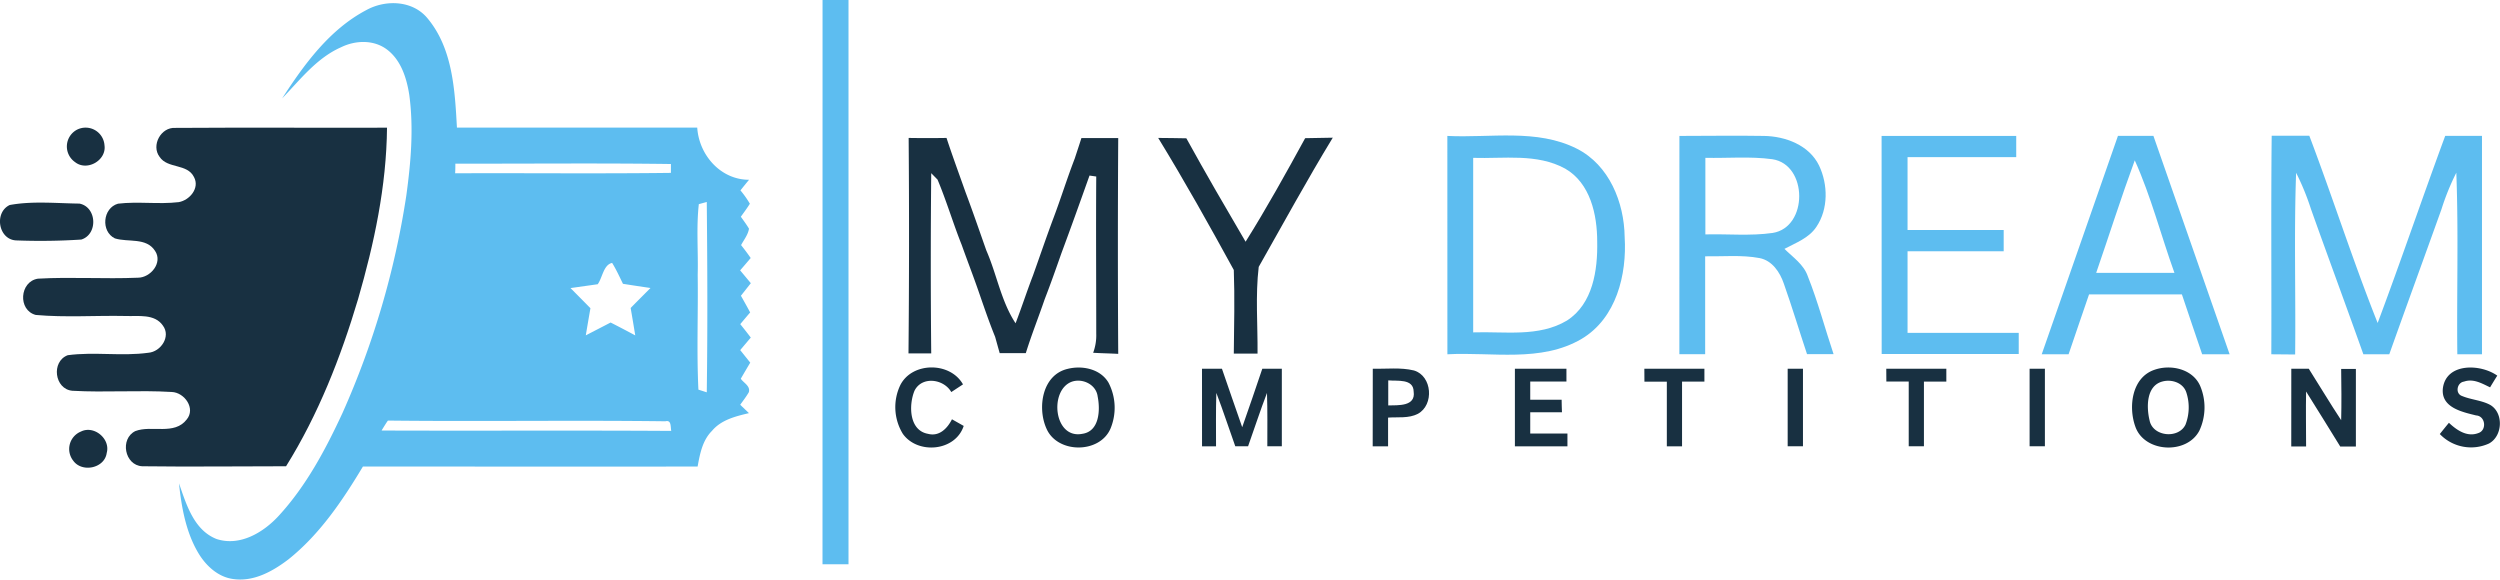 <svg xmlns="http://www.w3.org/2000/svg" id="Layer_1" data-name="Layer 1" viewBox="0 0 598.11 138.67"><title>Logo-Web</title><path d="M196.79,0H203q0,67.52,0,135h-6.22Q196.76,67.52,196.79,0Z" style="fill:#5dbdf0"></path><path d="M87.61,2.43c4.67-2.59,11.18-2.35,14.71,2,6,7.22,6.5,17.15,7,26.1q28.74,0,57.49,0c.42,6.55,5.58,12.48,12.4,12.48-.7.84-1.38,1.68-2.06,2.54a23.17,23.17,0,0,1,2.25,3.19c-.66,1.07-1.42,2.08-2.16,3.11.66.93,1.36,1.86,1.95,2.86-.23,1.47-1.21,2.64-1.89,3.93.79,1,1.55,2,2.3,3.09-.85,1-1.69,2-2.53,2.95l2.56,3.07-2.37,3c.74,1.32,1.49,2.65,2.21,4-.79.92-1.58,1.86-2.37,2.8q1.27,1.57,2.52,3.21c-.84,1-1.69,2-2.53,3l2.4,3c-.76,1.28-1.52,2.56-2.26,3.85.67,1,2.36,1.74,1.92,3.23-.61,1.06-1.35,2-2.06,3l2.09,2c-3.19.76-6.65,1.6-8.85,4.25-2.27,2.26-2.88,5.5-3.43,8.52-26.69.06-53.38,0-80.07,0-4.88,8.13-10.3,16.19-17.78,22.18-3.71,2.83-8.23,5.39-13.07,4.76-3.69-.4-6.66-3.12-8.5-6.19-3-5-4.06-11-4.66-16.72,1.75,5,3.54,11.18,9,13.32,5.59,1.82,11.23-1.58,14.9-5.6,6.57-7.16,11.19-15.86,15.25-24.62A202,202,0,0,0,97.2,46.84c1.1-8,1.8-16.11.72-24.12C97.31,18.77,96,14.56,92.78,12s-7.69-2.41-11.19-.69c-5.83,2.57-9.78,7.77-14.09,12.23C72.79,15.37,78.84,7.06,87.61,2.43Zm21.33,36.72c0,.58,0,1.74-.06,2.31,17.21-.08,34.42.12,51.63-.1,0-.53,0-1.59,0-2.12C143.33,39,126.14,39.19,108.94,39.15Zm58.25,9.69c-.63,5.61-.12,11.28-.27,16.92.13,9.15-.27,18.32.17,27.46l2,.64c.21-15.18.15-30.36,0-45.54ZM143,68l-6.51.92c1.59,1.6,3.19,3.21,4.77,4.82q-.57,3.24-1.11,6.49l5.94-3.07q3,1.53,5.89,3.08c-.36-2.2-.72-4.38-1.1-6.56,1.57-1.6,3.16-3.19,4.75-4.78q-3.3-.48-6.59-1c-.82-1.69-1.61-3.41-2.59-5C144.38,63.33,144.14,66.43,143,68Zm-51.65,35c23.08.09,46.16-.06,69.25.09-.22-.83.11-2.7-1.4-2.3-22.12-.28-44.26.08-66.39-.17C92.41,101.15,91.69,102.35,91.32,102.94Z" style="fill:#5dbdf0"></path><path d="M346.27,32.52c10.31.52,21.4-1.79,31,3.06,7.73,3.92,11.31,12.84,11.42,21.13.56,9-2,19.43-10.29,24.36-9.71,5.72-21.43,3.11-32.12,3.69Q346.29,58.64,346.27,32.52Zm6.18,5.25V79.52c7.48-.26,15.69,1.21,22.45-2.84,6.21-4,7.36-12.1,7.22-18.88,0-6.44-1.64-14-7.67-17.46C367.72,36.65,359.78,38,352.45,37.77Z" style="fill:#5dbdf0"></path><path d="M401.79,32.52c6.73,0,13.47-.12,20.21,0,5.14.07,10.82,2.19,13.2,7.08,2.16,4.54,2.24,10.4-.63,14.66-1.78,2.7-4.93,3.83-7.65,5.28,2,2,4.61,3.7,5.59,6.56,2.42,6.07,4.08,12.42,6.16,18.62l-6.35,0c-1.87-5.61-3.57-11.27-5.54-16.84-.93-2.74-2.79-5.56-5.83-6.14-4.28-.8-8.66-.35-13-.42,0,7.81,0,15.61,0,23.42h-6.17Q401.77,58.64,401.79,32.52ZM408,37.76q0,9.15,0,18.32c5.36-.14,10.77.41,16.09-.35,8.53-1.34,8.46-16.37-.08-17.64C418.66,37.37,413.29,37.88,408,37.76Z" style="fill:#5dbdf0"></path><path d="M450.16,32.52q16.09,0,32.21,0c0,1.69,0,3.38,0,5.08-8.68,0-17.36,0-26,0q0,8.72,0,17.43,11.49,0,23,0c0,1.69,0,3.39,0,5.09-7.66,0-15.31,0-23,0,0,6.5,0,13,0,19.51,8.87,0,17.73,0,26.6,0,0,1.68,0,3.37,0,5.06q-16.41,0-32.79,0Q450.16,58.64,450.16,32.52Z" style="fill:#5dbdf0"></path><path d="M488.47,84.76q9.09-26.13,18.24-52.26h8.48q9.15,26.12,18.23,52.25h-6.57c-1.64-4.76-3.22-9.54-4.84-14.31q-11.11,0-22.22,0c-1.66,4.76-3.25,9.55-4.89,14.31Zm22.26-46.4c-3.27,8.9-6.15,18-9.23,26.92q9.36,0,18.72,0C517,56.33,514.63,47,510.73,38.36Z" style="fill:#5dbdf0"></path><path d="M543.4,84.76c.07-17.43-.1-34.86.09-52.28q4.47,0,9,0c5.64,14.86,10.45,30,16.35,44.79C574.41,62.43,579.5,47.4,585,32.51h8.8q0,26.13,0,52.25H587.9c-.16-14.48.3-29-.24-43.44A57.6,57.6,0,0,0,584.13,50c-4.15,11.6-8.39,23.16-12.51,34.76h-6.2C561.29,73.14,557,61.57,552.88,50a59.41,59.41,0,0,0-3.55-8.66c-.52,14.48-.07,29-.23,43.47Z" style="fill:#5dbdf0"></path><path d="M18.31,31.09A4.53,4.53,0,0,1,25,34.77c.51,3.61-4.21,6.29-7.06,4A4.54,4.54,0,0,1,18.31,31.09Z" style="fill:#183041"></path><path d="M38.19,37.54c-2.09-2.74.31-7.16,3.74-6.94,16.88-.12,33.77,0,50.66-.05-.13,14-3.07,27.69-6.92,41-4.15,13.94-9.51,27.61-17.23,40-11.47,0-22.95.15-34.42,0-4.22-.22-5.4-6.59-1.63-8.42,3.9-1.48,9.3,1.07,12.27-2.76,2.22-2.64-.52-6.48-3.57-6.59-7.91-.48-15.86.16-23.77-.29-4.3-.37-5.13-7-1.11-8.51,6.38-.86,12.88.3,19.26-.58,3-.23,5.47-3.88,3.5-6.51-2-2.89-5.9-2.17-8.92-2.29-7.16-.15-14.37.39-21.5-.25-4.33-1.15-3.87-8,.53-8.68C17,66.22,25,66.78,33,66.44c3,0,6-3.57,4.1-6.41-2.13-3.31-6.45-2-9.62-3-3.4-1.66-2.92-7.26.75-8.3,4.82-.58,9.7.2,14.53-.37,2.6-.45,5.08-3.36,3.65-6C44.8,39.08,40.1,40.41,38.19,37.54Z" style="fill:#183041"></path><path d="M217.39,33c3,.05,6,.05,9.06,0,1.42,4.33,3,8.6,4.52,12.91,1.74,4.64,3.35,9.32,5,14,2.51,5.72,3.53,12.17,7,17.43,1.46-3.78,2.7-7.64,4.16-11.42,1.67-4.67,3.26-9.37,5-14s3.21-9.37,5-14c.53-1.63,1.08-3.26,1.59-4.89l8.81,0q-.16,25.8,0,51.63c-2-.11-4-.14-6-.26a11.88,11.88,0,0,0,.74-4.6c0-12.53-.09-25.05,0-37.57L260.66,42c-2.21,6.21-4.43,12.42-6.73,18.6-1.29,3.67-2.58,7.35-4,11-1.47,4.3-3.16,8.53-4.51,12.88h-6.25c-.37-1.3-.73-2.6-1.09-3.89-1.47-3.61-2.72-7.31-4-11s-2.69-7.32-4-11c-2.06-5.16-3.63-10.51-5.78-15.62l-1.51-1.54q-.21,21.56,0,43.11c-1.82,0-3.63,0-5.44,0Q217.59,58.77,217.39,33Z" style="fill:#183041"></path><path d="M277.09,33c2.24,0,4.49.06,6.74.09C288.4,41.4,293.2,49.64,298,57.83c5.06-8.07,9.68-16.42,14.25-24.77l6.61-.12C312.69,43.07,307,53.51,301.14,63.85c-.81,6.81-.22,13.84-.28,20.74-1.9,0-3.79,0-5.68,0,.07-6.67.24-13.35,0-20C289.34,53.93,283.41,43.31,277.09,33Z" style="fill:#183041"></path><path d="M2.32,49.05c5.42-1,11.16-.41,16.69-.34,4.16.82,4.48,7.31.46,8.6A151,151,0,0,1,4,57.52C-.39,57.46-1.49,50.85,2.32,49.05Z" style="fill:#183041"></path><path d="M215.39,92.14c2.83-5.59,11.93-5.63,15-.18l-2.8,1.84c-1.82-3.18-7.06-3.87-8.81-.3-1.4,3.42-1.32,9.52,3.28,10.3,2.66.7,4.62-1.34,5.69-3.49l2.81,1.59c-2,6.11-11,6.87-14.55,1.91A12.22,12.22,0,0,1,215.39,92.14Z" style="fill:#183041"></path><path d="M255.43,88.25c3.5-.88,7.86,0,9.79,3.33a13,13,0,0,1,.48,10.91c-2.55,6.09-12.77,6.09-15.36,0C248.14,97.54,249.32,89.68,255.43,88.25Zm1,3.07c-5.49,2-4.33,13.85,2.55,12.46,4.08-.61,4.27-5.74,3.63-8.91C262.27,92,259,90.43,256.43,91.32Z" style="fill:#183041"></path><path d="M328.43,88.21c3.27.09,6.62-.36,9.84.42,4.4,1.3,4.88,8.25.94,10.38-2.19,1.13-4.75.73-7.12.9,0,2.29,0,4.57,0,6.87l-3.68,0Q328.45,97.49,328.43,88.21Zm3.7,2.79q0,3,0,6c2.35-.07,6.6.29,6.08-3.31C338.16,90.51,334.27,91.22,332.13,91Z" style="fill:#183041"></path><path d="M362.43,88.21h12.33c0,1,0,2,0,3.07H366.1c0,1.45,0,2.89,0,4.35l7.51,0c0,1,.05,2,.08,3l-7.59,0c0,1.69,0,3.39,0,5.09H375c0,.77,0,2.3,0,3.06H362.43Q362.45,97.49,362.43,88.21Z" style="fill:#183041"></path><path d="M393.4,88.21h14.37c0,1,0,2.05,0,3.09-1.79,0-3.58,0-5.35,0,0,5.16,0,10.32,0,15.48h-3.64c0-5.16,0-10.32,0-15.47h-5.36C393.4,90.26,393.4,89.23,393.4,88.21Z" style="fill:#183041"></path><path d="M427.69,88.21c1.21,0,2.43,0,3.66,0q0,9.27,0,18.55h-3.66Z" style="fill:#183041"></path><path d="M451.28,88.21h14.37c0,1,0,2.05,0,3.08h-5.36v15.47h-3.64c0-5.16,0-10.32,0-15.48-1.8,0-3.58,0-5.35,0C451.28,90.26,451.28,89.23,451.28,88.21Z" style="fill:#183041"></path><path d="M515.45,88.47c3.92-1.37,9.17-.2,10.94,3.89a13.19,13.19,0,0,1-.2,10.66c-3,5.8-13.2,5.28-15.34-1C509.16,97.27,510.05,90.29,515.45,88.47Zm1.95,2.79c-3.95,1-3.9,6.16-3.12,9.35.79,3.87,6.91,4.43,8.58,1a11.45,11.45,0,0,0,.23-7.64C522.37,91.58,519.59,90.68,517.4,91.26Z" style="fill:#183041"></path><path d="M584.46,92.77c.89-6,9-5.74,13-2.9-.59.93-1.16,1.86-1.72,2.8-1.94-.92-4-2.16-6.25-1.37-1.67.22-2.18,2.85-.46,3.44,2.17.91,4.63,1,6.73,2.13,3.27,1.91,3,7.46-.27,9.23a10.34,10.34,0,0,1-11.78-2.26c.72-.9,1.44-1.8,2.18-2.69,1.85,1.75,4.35,3.48,7,2.47,2.12-.64,1.78-4.09-.49-4.23C589,98.55,583.84,97.47,584.46,92.77Z" style="fill:#183041"></path><path d="M287.57,88.21h4.77c1.63,4.65,3.18,9.32,4.85,14,1.65-4.64,3.21-9.3,4.81-14h4.67c0,6.19,0,12.37,0,18.56H303.2c0-4.25.06-8.51-.08-12.76-1.62,4.21-3,8.49-4.52,12.75h-3.07C294,102.5,292.62,98.21,291,94c-.13,4.26-.07,8.52-.07,12.78h-3.35Q287.56,97.49,287.57,88.21Z" style="fill:#183041"></path><path d="M485.57,88.21h3.66v18.56h-3.66Q485.56,97.49,485.57,88.21Z" style="fill:#183041"></path><path d="M548.18,88.22l4.18,0c2.6,4.1,5.08,8.26,7.75,12.31.1-4.09.06-8.18,0-12.27l3.52,0c0,6.19,0,12.38,0,18.57l-3.74,0c-2.73-4.38-5.4-8.8-8.17-13.16-.09,4.38,0,8.77,0,13.15h-3.55Q548.19,97.49,548.18,88.22Z" style="fill:#183041"></path><path d="M19.38,103.24c3.12-1.55,7.1,1.75,6.15,5.13-.5,3.67-5.9,4.78-8,1.86A4.51,4.51,0,0,1,19.38,103.24Z" style="fill:#183041"></path></svg>